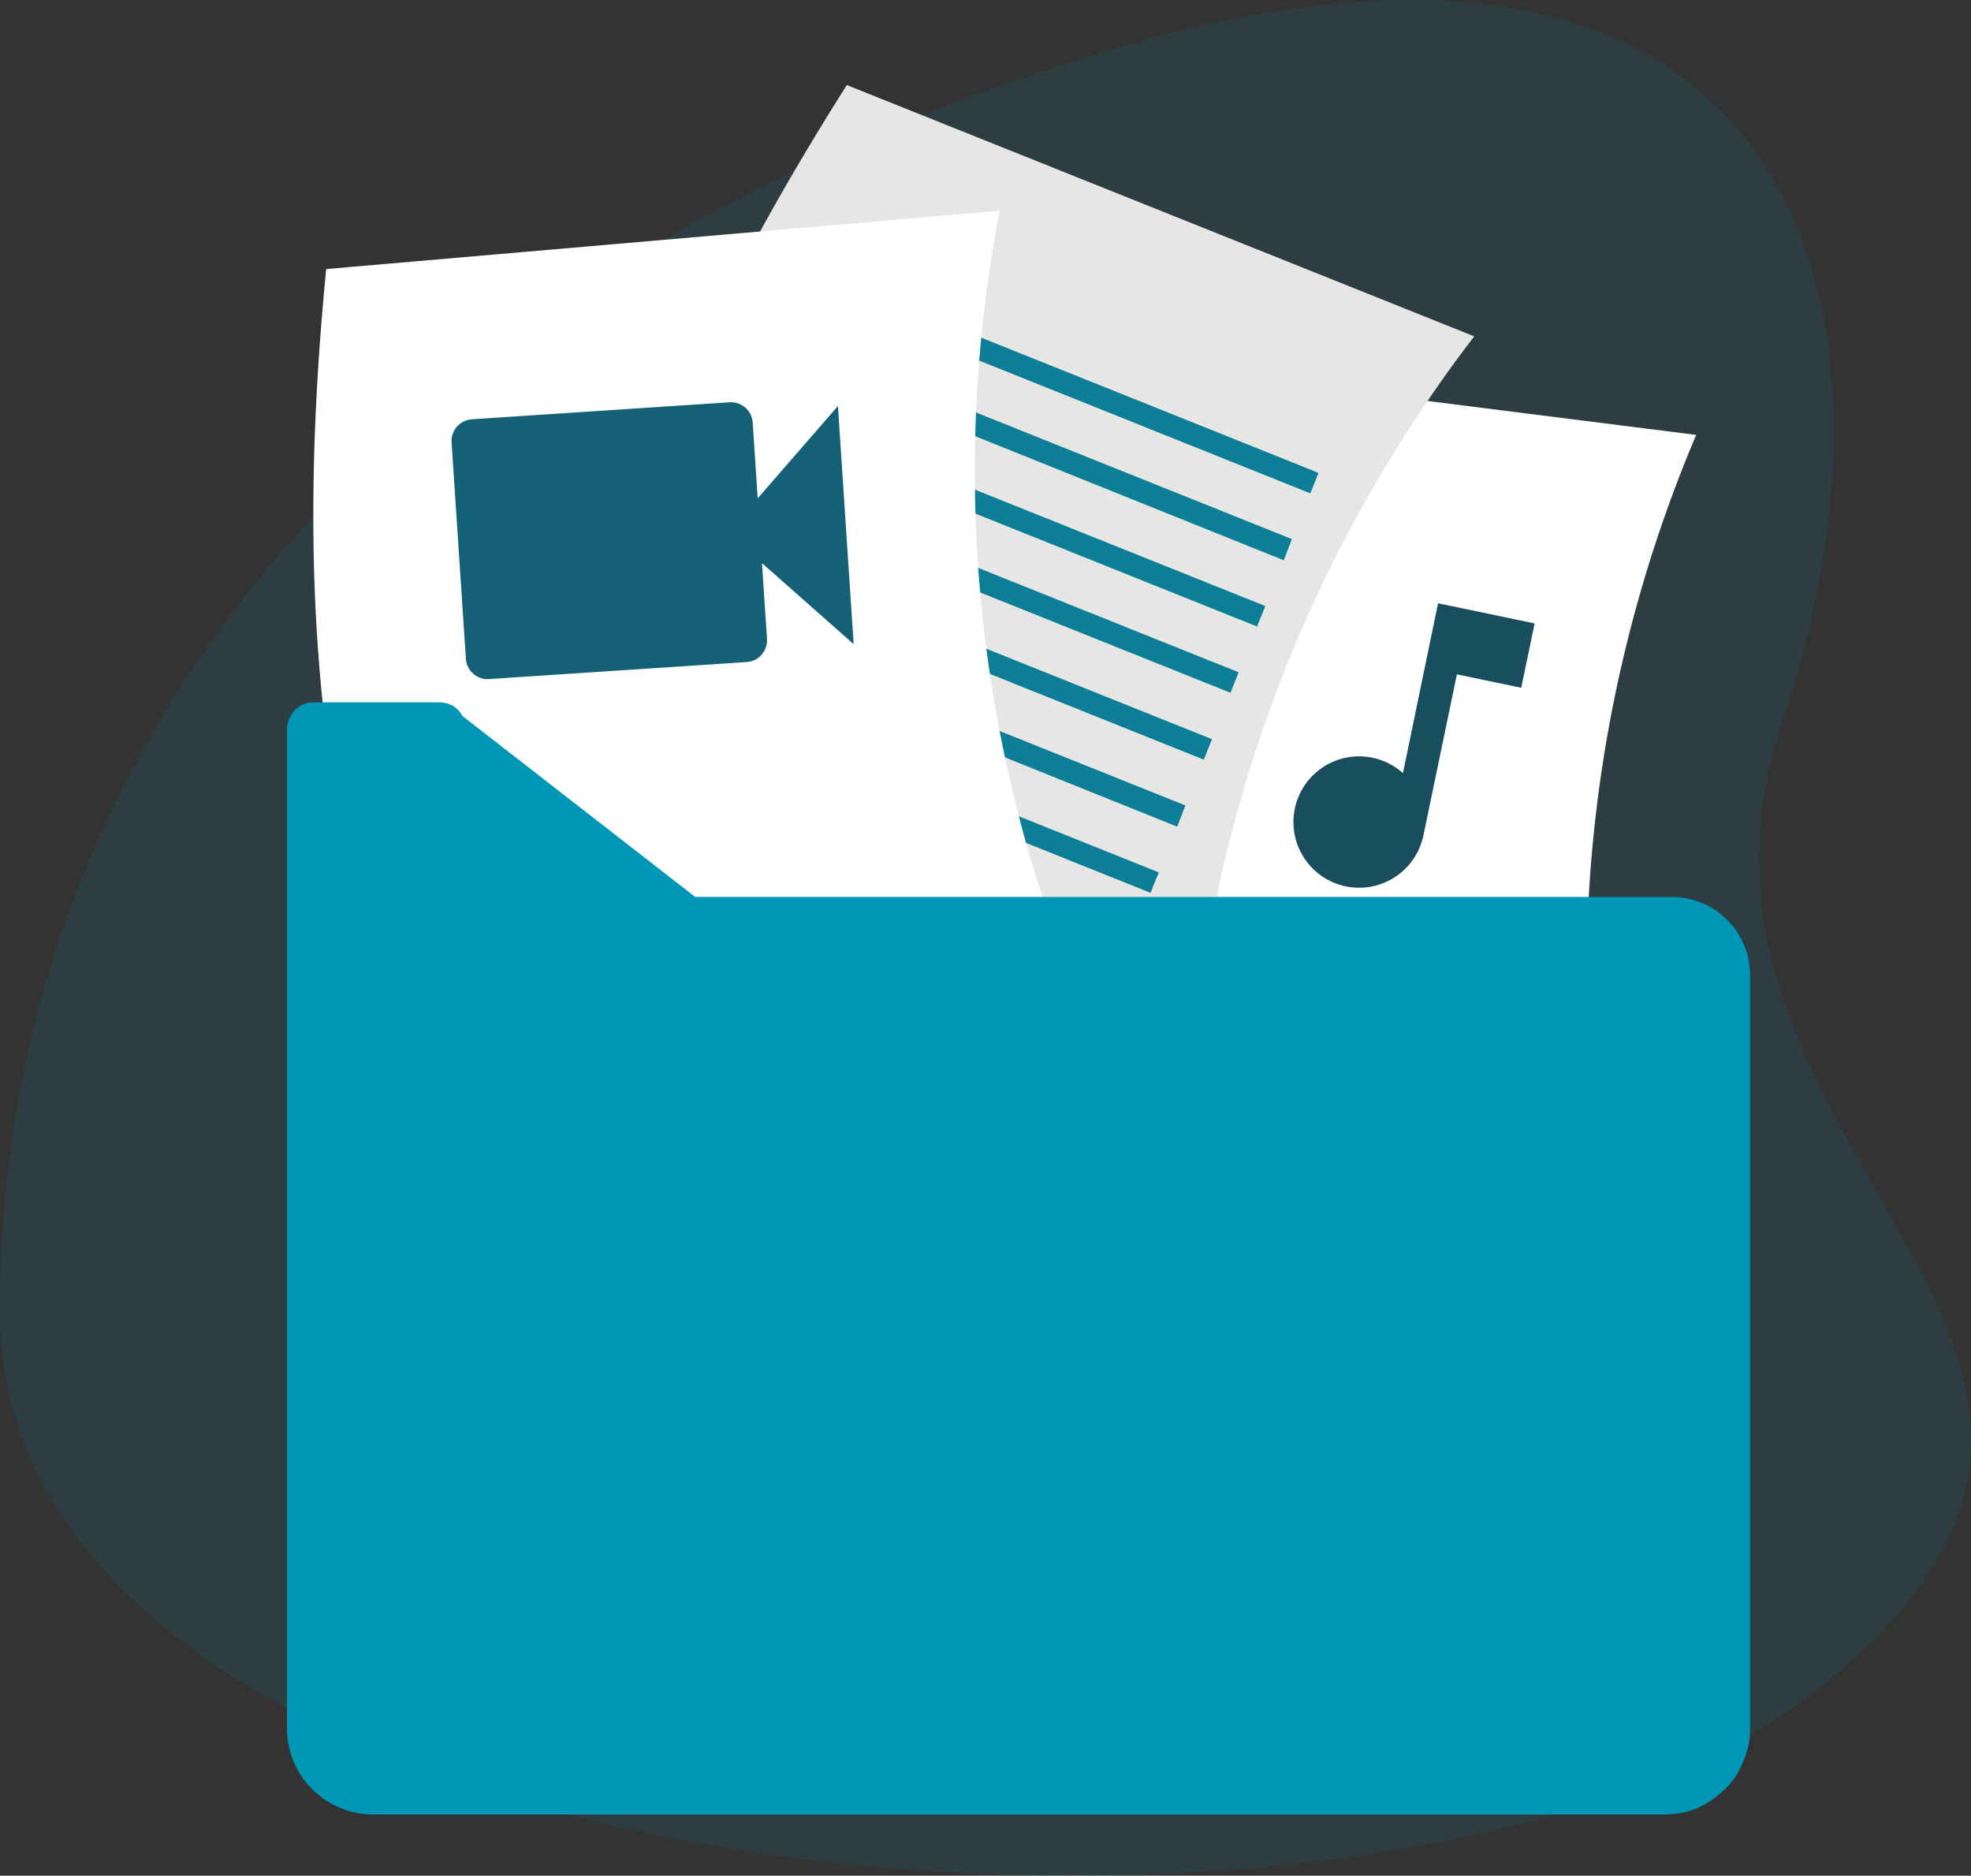 <svg xmlns="http://www.w3.org/2000/svg" width="134.787" height="128.243" viewBox="0 0 134.787 128.243"><rect x="0" y="0" width="134.787" height="128.243" fill="#333333" stroke="none"/><g id="media_release" data-name="media release" transform="translate(-849.023 -1658.183)"><path id="Path_1096" data-name="Path 1096" d="M973.449,1773.576c28.732-23.041-12.476-36.6-2.555-65.987s.227-59.843-46.117-45.937-75.755,44.93-75.755,86.163S944.717,1796.618,973.449,1773.576Z" fill="#0c7f96" fill-rule="evenodd" opacity="0.15" style="isolation: isolate"></path><path id="Path_1097" data-name="Path 1097" d="M979.238,1746.752l-45.849-5.789c-2.1-17.322,1.075-34.177,6.444-50.985l45.849,5.789A94.583,94.583,0,0,0,979.238,1746.752Z" transform="translate(-20.666 -7.849)" fill="#fff"></path><path id="Path_1098" data-name="Path 1098" d="M976.353,1712.95l-2.4,11.613a4.491,4.491,0,1,0,1.4,4.252l2.289-11.005,4.4.916.916-4.4Z" transform="translate(-28.989 -13.52)" fill="#194e5e"></path><path id="Path_1099" data-name="Path 1099" d="M971.733,1743.948l-38.005-4.81-.187,1.494,38,4.81Z" transform="translate(-20.865 -19.985)" fill="#0c7f96" opacity="0.3" style="isolation: isolate"></path><path id="Path_1100" data-name="Path 1100" d="M970.927,1750.395l-38.005-4.809-.187,1.54,38,4.762Z" transform="translate(-20.666 -21.577)" fill="#0c7f96" opacity="0.3" style="isolation: isolate"></path><path id="Path_1101" data-name="Path 1101" d="M943.462,1730.8l-42.907-17.228c2.381-17.228,9.664-32.776,19.1-47.669l42.907,17.182A94.861,94.861,0,0,0,943.462,1730.8Z" transform="translate(-12.722 -1.905)" fill="#e6e6e5"></path><path id="Path_1102" data-name="Path 1102" d="M956.917,1696.444l-35.531-14.24-.56,1.4,35.53,14.24Z" transform="translate(-17.726 -5.93)" fill="#0c7f96" style="isolation: isolate"></path><path id="Path_1103" data-name="Path 1103" d="M954.5,1702.458l-35.53-14.24-.561,1.4,35.531,14.286Z" transform="translate(-17.129 -7.415)" fill="#0c7f96" style="isolation: isolate"></path><path id="Path_1104" data-name="Path 1104" d="M952.082,1708.533l-35.531-14.24-.56,1.4,35.53,14.24Z" transform="translate(-16.532 -8.914)" fill="#0c7f96" style="isolation: isolate"></path><path id="Path_1105" data-name="Path 1105" d="M949.664,1714.547l-35.531-14.239-.56,1.4,35.531,14.24Z" transform="translate(-15.935 -10.399)" fill="#0c7f96" style="isolation: isolate"></path><path id="Path_1106" data-name="Path 1106" d="M947.246,1720.621l-35.531-14.24-.56,1.4,35.53,14.24Z" transform="translate(-15.339 -11.899)" fill="#0c7f96" style="isolation: isolate"></path><path id="Path_1107" data-name="Path 1107" d="M944.828,1726.635,909.3,1712.4l-.56,1.4,35.53,14.286Z" transform="translate(-14.742 -13.383)" fill="#0c7f96" style="isolation: isolate"></path><path id="Path_1108" data-name="Path 1108" d="M942.41,1732.71l-35.53-14.24-.56,1.4,35.53,14.24Z" transform="translate(-14.145 -14.883)" fill="#0c7f96" style="isolation: isolate"></path><path id="Path_1109" data-name="Path 1109" d="M928.832,1728.484l-46.05,3.985c-5.689-16.472-6.143-33.632-4.428-51.166l46.05-3.985A94.088,94.088,0,0,0,928.832,1728.484Z" transform="translate(-7.024 -4.724)" fill="#fff"></path><path id="Path_1110" data-name="Path 1110" d="M910.96,1701.268l-.342-5.184a1.492,1.492,0,0,0-1.579-1.383l-17.641,1.165a1.489,1.489,0,0,0-1.371,1.578l.978,14.8a1.488,1.488,0,0,0,1.567,1.383l17.641-1.165a1.491,1.491,0,0,0,1.383-1.578l-.342-5.184,6.268,5.536-1.075-16.279Z" transform="translate(-10.122 -9.014)" fill="#146076"></path><path id="Path_1111" data-name="Path 1111" d="M903,1735.25l-15.92-12.373a1.877,1.877,0,0,0-.654-.7,2.127,2.127,0,0,0-.934-.234H876.9a1.806,1.806,0,0,0-1.261.513,2.066,2.066,0,0,0-.56,1.307V1792.1a5.9,5.9,0,0,0,5.929,5.883h88.242a6.156,6.156,0,0,0,2.241-.42,6.646,6.646,0,0,0,1.915-1.307,4.9,4.9,0,0,0,1.261-1.915,5.211,5.211,0,0,0,.467-2.24V1740.62a5.342,5.342,0,0,0-5.369-5.37Z" transform="translate(-6.433 -15.741)" fill="#0097b7"></path></g></svg>